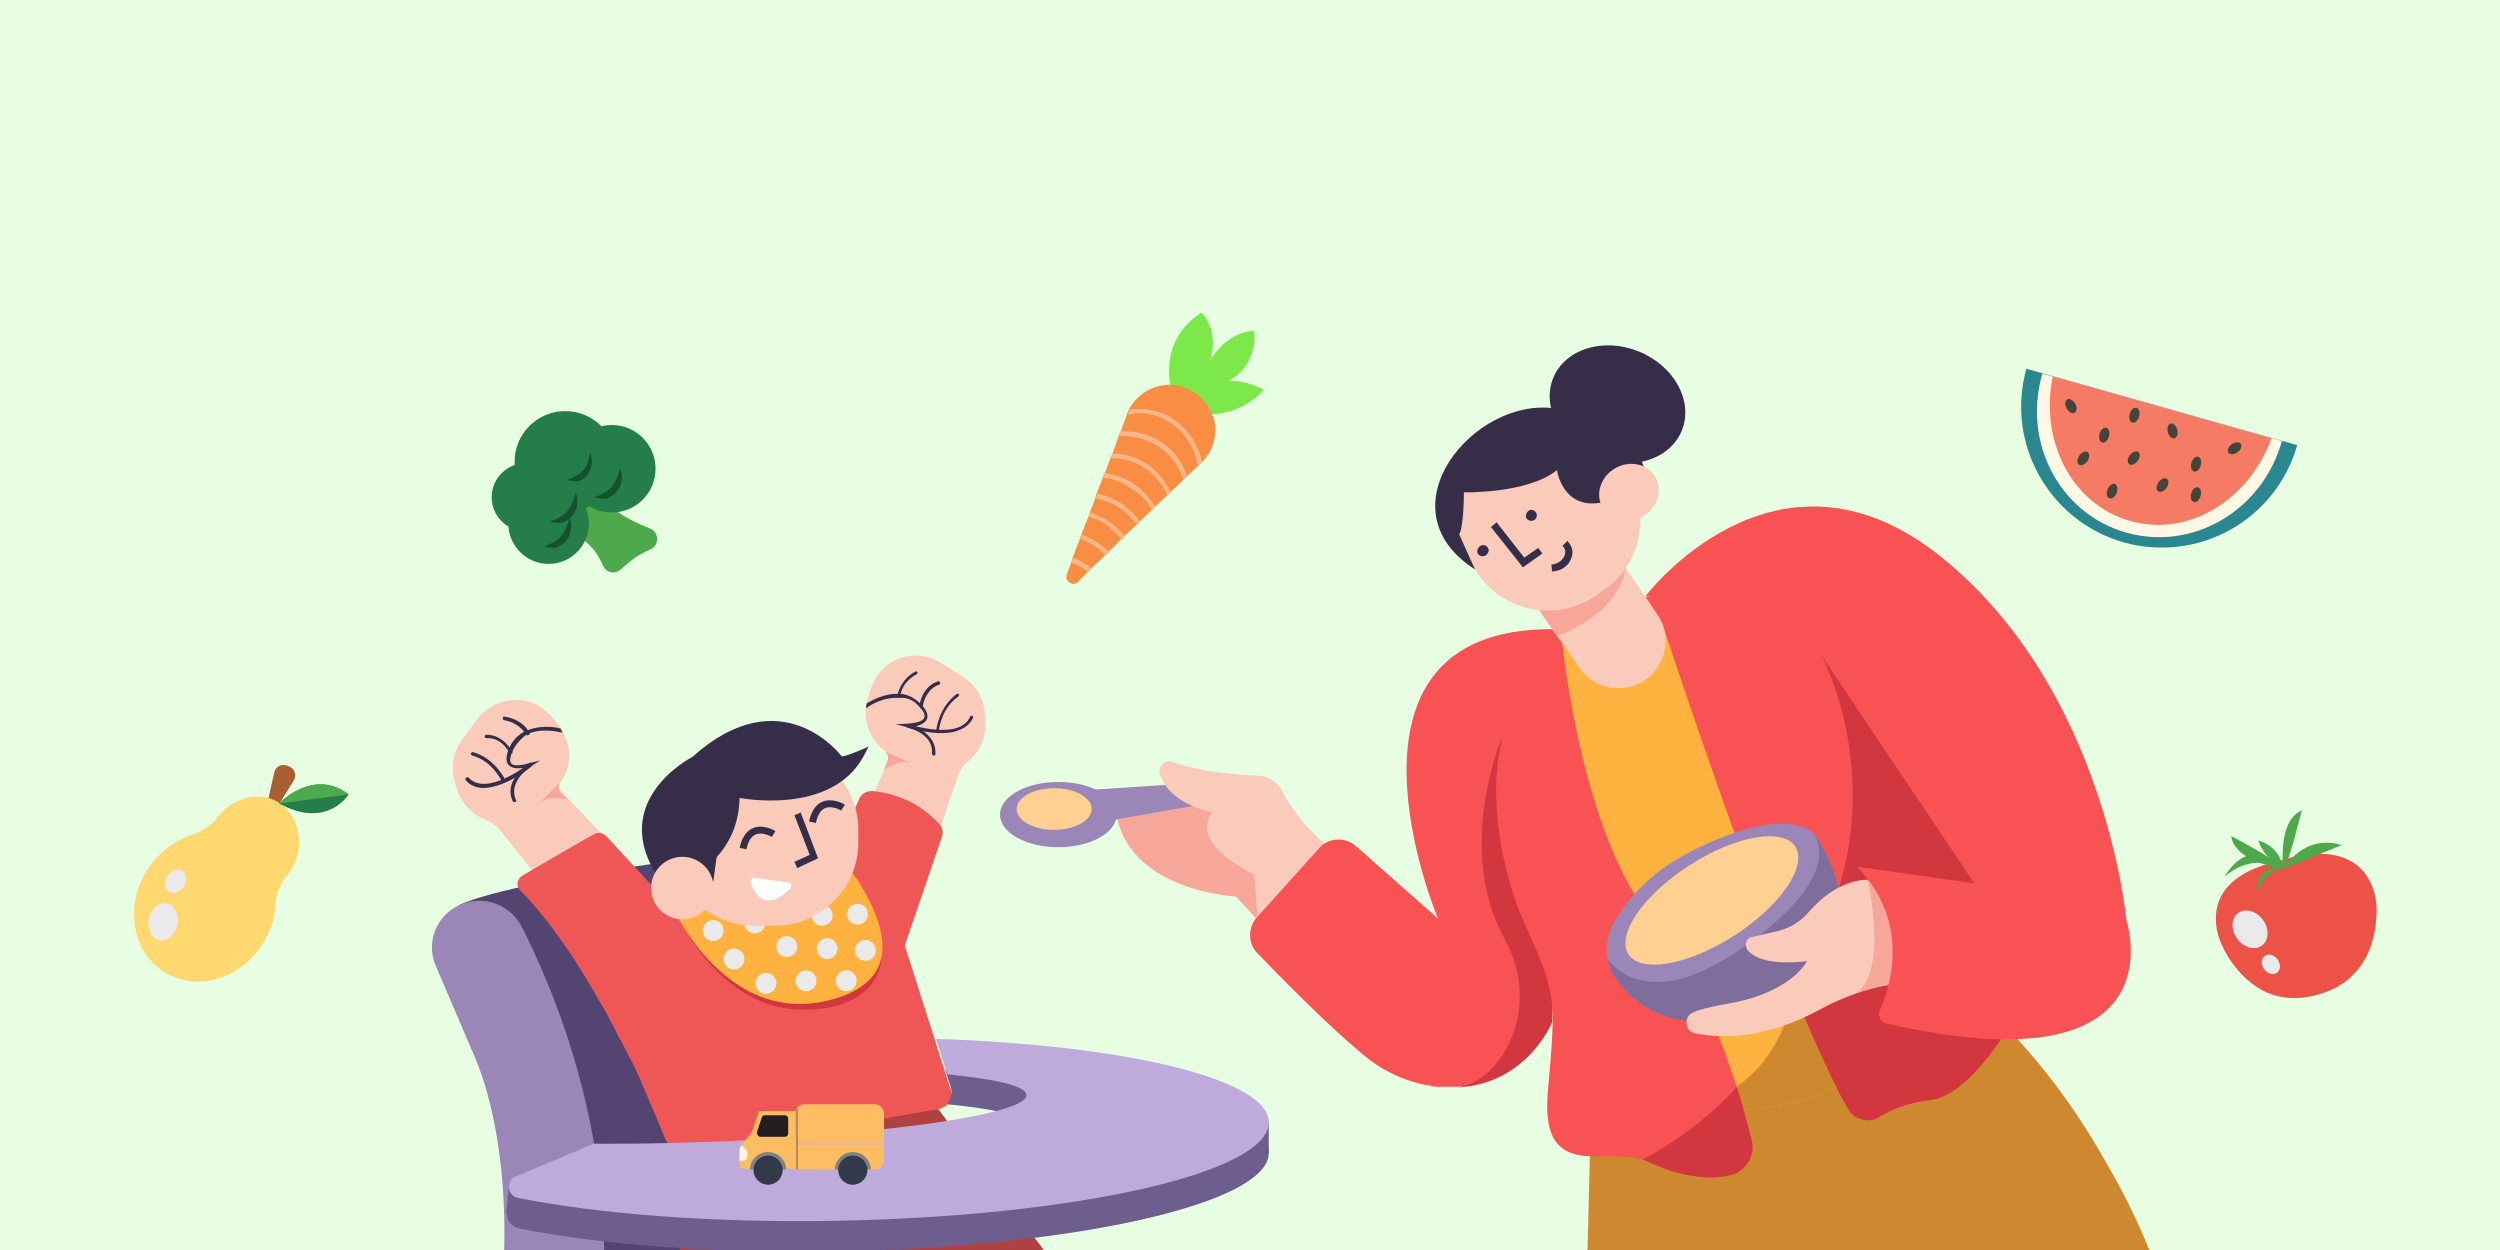 <?xml version="1.0" encoding="utf-8"?>
<!-- Generator: Adobe Illustrator 21.1.0, SVG Export Plug-In . SVG Version: 6.00 Build 0)  -->
<svg version="1.1" xmlns="http://www.w3.org/2000/svg" xmlns:xlink="http://www.w3.org/1999/xlink" x="0px" y="0px"
	 viewBox="0 0 360 180" style="enable-background:new 0 0 360 180;" xml:space="preserve">
<style type="text/css">
	.st0{display:none;}
	.st1{display:inline;fill:url(#SVGID_1_);}
	.st2{fill:#E7FEE3;}
	.st3{fill:#7CE849;}
	.st4{fill:#F98D43;}
	.st5{fill:#FCB686;}
	.st6{fill:#4EA84C;}
	.st7{fill:#257E49;}
	.st8{fill:#16512E;}
	.st9{fill:#AA5E33;}
	.st10{fill:#FFD86F;}
	.st11{fill:#EAEAEA;}
	.st12{fill:#EC5245;}
	.st13{fill:#2A878F;}
	.st14{fill:#FFF8E5;}
	.st15{fill:#F57B64;}
	.st16{fill:#444438;}
	.st17{fill:#534472;}
	.st18{fill:#9A86B7;}
	.st19{fill:#FACBBB;}
	.st20{fill:#362E49;}
	.st21{fill:#F7A799;}
	.st22{fill:#AF4141;}
	.st23{fill:#EF5757;}
	.st24{fill:#D23740;}
	.st25{fill:#6D5E8E;}
	.st26{fill:#BEABDB;}
	.st27{fill:#FFB240;}
	.st28{display:none;fill:#DB902E;}
	.st29{fill:none;stroke:#362E49;stroke-miterlimit:10;}
	.st30{fill:#FFFFFF;}
	.st31{fill:#CE8930;}
	.st32{fill:#FFD092;}
	.st33{fill:#F95254;}
	.st34{fill:#7F6D9B;}
	.st35{fill:#FFBD63;}
	.st36{opacity:0.38;fill:#3A3939;}
	.st37{fill:#F04925;}
	.st38{fill:#231F20;}
	.st39{fill:#818181;}
	.st40{fill:#323948;}
	.st41{fill:#FFF5E6;}
	.st42{display:none;fill:#FFC988;}
	.st43{display:none;fill:#FFBD63;}
	.st44{display:none;fill:#CE8C3C;}
</style>
<g id="BG" class="st0">
	<linearGradient id="SVGID_1_" gradientUnits="userSpaceOnUse" x1="180" y1="180" x2="180" y2="-9.094947e-13">
		<stop  offset="0" style="stop-color:#FFFFFF"/>
		<stop  offset="0.152" style="stop-color:#E4FDF9"/>
		<stop  offset="0.413" style="stop-color:#BAFBF0"/>
		<stop  offset="0.651" style="stop-color:#9DF9E9"/>
		<stop  offset="0.855" style="stop-color:#8AF7E5"/>
		<stop  offset="1" style="stop-color:#84F7E4"/>
	</linearGradient>
	<rect class="st1" width="360" height="180"/>
</g>
<g id="BG_2">
	<rect class="st2" width="360" height="180"/>
</g>
<g id="Wortel">
	<path class="st3" d="M168.7,56c0,0-2.2-6.7,4.3-11c0,0,2.7,2.4,1.2,7.1c0,0,1.9-4.1,6.4-4.5c0,0,0.9,5.7-4.9,7.8
		c0,0,1.5-1.6,6.3,0.7c0,0-2.8,3.8-8.9,3.6C166.8,59.4,168.7,56,168.7,56z"/>
	<g>
		<path class="st4" d="M175,61.9c0,1.7-0.6,3.4-2,4.7l0,0l-0.6,0.6l-1.4,1.3l-0.5,0.5l-2,1.9l-0.5,0.5l-1.6,1.5l-0.5,0.5l-1.8,1.7
			l-0.5,0.5l-1.7,1.6l-0.2,0.2l-0.3,0.3l-0.2,0.2l-1.6,1.6l-0.5,0.5l-1.9,1.8l-0.5,0.5l-0.7,0.7l-0.5,0.5l-0.3,0.3
			c-0.7,0.7-1.9-0.1-1.6-1l0.2-0.6l0.3-0.7l0.2-0.6l0.2-0.7l1-2.6l0.2-0.6l0.9-2.3l0.1-0.2l0.2-0.6l0,0l0.8-2.1l0.2-0.7l0.9-2.3
			l0.3-0.7l0.8-2.1l0.3-0.7l0.9-2.5l0.3-0.7l0.9-2.5l0,0c0.1-0.3,0.2-0.5,0.3-0.7c1.2-2.2,3.5-3.5,5.8-3.5c1.2,0,2.5,0.4,3.6,1.1
			c1.2,0.8,2,1.9,2.5,3.1C174.9,60.3,175,61.1,175,61.9z"/>
	</g>
	<g>
		<path class="st5" d="M155.8,77l-0.2,0.6c1.4,0.5,2.6,1.3,3.6,2.4l0.5-0.5C158.6,78.4,157.3,77.5,155.8,77z M155.8,77l-0.2,0.6
			c1.4,0.5,2.6,1.3,3.6,2.4l0.5-0.5C158.6,78.4,157.3,77.5,155.8,77z"/>
	</g>
	<path class="st5" d="M164.2,75.2l-0.5,0.5c-1.3-2.1-3.5-3.5-5.9-3.9l0.2-0.7C160.5,71.5,162.7,73.1,164.2,75.2z"/>
	<path class="st5" d="M168.6,70.9l-0.5,0.5c-1.3-3.2-4.4-5.4-7.9-5.4c-0.1,0-0.2,0-0.3,0l0.3-0.7C163.9,65.3,167.1,67.6,168.6,70.9z
		"/>
	<path class="st5" d="M173.1,66.6L173.1,66.6l-0.6,0.6c-0.7-4.4-4.2-7.7-8.5-7.7c-0.6,0-1.1,0.1-1.6,0.2l0,0
		c0.1-0.3,0.2-0.5,0.3-0.7c0.4-0.1,0.9-0.1,1.3-0.1C168.4,58.8,172.2,62.1,173.1,66.6z"/>
	<path class="st5" d="M167.3,63.7c-1.8-1.2-3.8-1.7-6-1.6l-0.3,0.7c0.2,0,0.4,0,0.6,0c1.9,0,3.7,0.5,5.2,1.5
		c1.7,1.1,2.9,2.7,3.6,4.7l0.5-0.5C170.3,66.5,169,64.9,167.3,63.7z"/>
	<path class="st5" d="M165.9,73.5l0.5-0.5c-0.8-1.3-1.8-2.4-3.1-3.3c-1.3-0.9-2.7-1.4-4.3-1.6l-0.3,0.7c1.5,0.1,2.9,0.6,4.1,1.5
		C164.2,71.1,165.2,72.1,165.9,73.5z"/>
	<path class="st5" d="M161.5,77.8l0.3-0.3l0.2-0.2c-0.6-0.8-1.4-1.6-2.3-2.2c-0.9-0.6-1.8-1-2.7-1.3l0,0l-0.2,0.6
		c0.9,0.3,1.8,0.6,2.6,1.2C160.2,76.3,160.9,77,161.5,77.8z"/>
	<path class="st5" d="M156.7,82.4l0.5-0.5c-0.3-0.3-0.6-0.5-1-0.7c-0.5-0.4-1.1-0.7-1.7-0.9l-0.2,0.7c0.5,0.2,1.1,0.5,1.6,0.8
		C156.2,82,156.5,82.2,156.7,82.4z"/>
</g>
<g id="Brokoli">
	<path class="st6" d="M83.4,77.3c0,0,2.3,1.3,3.4,4.1c0.4,1,1.7,1.4,2.6,0.6c0.9-0.8,1.9-1.7,2.9-2.2c0.5-0.3,1-0.5,1.4-0.7
		c1.3-0.6,1.2-2.5-0.1-3c-2.3-0.9-5.5-2.4-6.6-4.4c-1.8-3.3-5.2,4.1-5.2,4.1L83.4,77.3z"/>
	<g>
		<circle class="st7" cx="75.7" cy="71.6" r="4.9"/>
		<circle class="st7" cx="81.4" cy="66.5" r="7.3"/>
		<circle class="st7" cx="88.1" cy="67.5" r="6.3"/>
		<circle class="st7" cx="79" cy="75.4" r="5.8"/>
	</g>
	<g>
		<path class="st8" d="M78.3,78.7c1.1-0.4,1.9-0.8,2.5-1.5c0.3-0.4,0.5-0.8,0.7-1.2c0.1-0.2,0.2-0.5,0.3-0.7
			c0.1-0.3,0.1-0.5,0.2-0.8c0.1,0.3,0.2,0.5,0.2,0.8c0,0.3,0.1,0.6,0,0.9c0,0.6-0.3,1.2-0.7,1.7c-0.4,0.5-1,0.8-1.5,1
			C79.5,78.9,78.9,78.9,78.3,78.7z"/>
	</g>
	<g>
		<path class="st8" d="M79.2,75.1c1.1-0.4,1.9-0.8,2.5-1.5c0.3-0.4,0.5-0.8,0.7-1.2c0.1-0.2,0.2-0.5,0.3-0.7
			c0.1-0.3,0.1-0.5,0.2-0.8c0.1,0.3,0.2,0.5,0.2,0.8c0,0.3,0.1,0.6,0,0.9c0,0.6-0.3,1.2-0.7,1.7c-0.4,0.5-1,0.8-1.5,1
			C80.3,75.3,79.7,75.3,79.2,75.1z"/>
	</g>
	<g>
		<path class="st8" d="M85.6,71.6c1.1-0.4,1.9-0.8,2.5-1.5c0.3-0.4,0.5-0.8,0.7-1.2c0.1-0.2,0.2-0.5,0.3-0.7
			c0.1-0.3,0.1-0.5,0.2-0.8c0.1,0.3,0.2,0.5,0.2,0.8c0,0.3,0.1,0.6,0,0.9c0,0.6-0.3,1.2-0.7,1.7c-0.4,0.5-1,0.8-1.5,1
			C86.8,71.9,86.2,71.8,85.6,71.6z"/>
	</g>
	<g>
		<path class="st8" d="M81.7,69.1c1-0.4,1.8-0.8,2.3-1.4c0.3-0.3,0.5-0.7,0.6-1.1c0.1-0.2,0.1-0.4,0.2-0.7c0.1-0.2,0.1-0.5,0.2-0.7
			c0.1,0.2,0.2,0.5,0.2,0.8c0,0.3,0.1,0.5,0,0.8c0,0.5-0.3,1.1-0.6,1.6c-0.4,0.5-0.9,0.8-1.4,0.9C82.8,69.4,82.2,69.3,81.7,69.1z"/>
	</g>
</g>
<g id="Pir">
	<path class="st9" d="M38.4,116.1l1.1-4.9c0.2-0.9,1.2-1.3,2-0.9l0.4,0.2c0.6,0.4,0.8,1.2,0.4,1.9l-3,4.8L38.4,116.1z"/>
	<path class="st10" d="M39.6,131.1c0-0.1,0-0.2,0-0.3c0,0,0,0,0,0c0,0,0,0,0-0.1c0.1-1.9,0.8-3.3,1.4-4.2c0.2-0.2,0.4-0.5,0.6-0.8
		c0,0,0,0,0,0l0,0c0.1-0.1,0.2-0.3,0.3-0.4c2.1-3.4,1.3-7.8-1.7-9.7c-2.9-1.8-6.7-0.8-8.9,2.1c0,0-0.9,1.5-3.6,2.5
		c-0.4,0.1-0.8,0.2-1.1,0.4c0,0-0.5,0.2-0.6,0.3c-1.9,0.9-3.6,2.5-4.9,4.5c-3.2,5.2-2,11.8,2.6,14.6c4.7,2.9,11,1,14.2-4.2
		C38.8,134.3,39.4,132.7,39.6,131.1z"/>
	
		<ellipse transform="matrix(0.168 -0.986 0.986 0.168 -111.28 133.535)" class="st11" cx="23.4" cy="132.7" rx="2.7" ry="2.1"/>
	
		<ellipse transform="matrix(0.554 -0.832 0.832 0.554 -94.318 77.642)" class="st11" cx="25.3" cy="126.9" rx="1.8" ry="1.4"/>
	<path class="st7" d="M50.2,114.4c0,0-3.1,5.1-10,1.3C40.2,115.7,45.1,110.5,50.2,114.4z"/>
	<path class="st6" d="M50.2,114.4l-10,1.3C40.2,115.7,45.1,110.5,50.2,114.4z"/>
</g>
<g id="Tomat">
	<path class="st12" d="M328.5,123.9c-9.4,2-9.9,7.1-9.2,10.3c0.3,1.3,0.9,2.5,1.6,3.7c3.2,4.8,7.4,6.9,13,5.3c5.6-1.6,8-6,8.3-11.2
		c0.1-1,0-2.1-0.2-3.1C339.7,119.7,328.5,123.9,328.5,123.9z"/>
	<path class="st6" d="M328.8,125.1c0,0-7-0.9-7.5-4.7C321.3,120.4,328.2,124,328.8,125.1z"/>
	<path class="st6" d="M328.8,125.1c0,0-0.9-7,2.7-8.4C331.4,116.6,329.7,124.2,328.8,125.1z"/>
	<path class="st6" d="M328.8,125.1c0,0-2.8-1.4-3.6-4.1C325.2,121.1,328.2,121.6,328.8,125.1z"/>
	<path class="st6" d="M337.2,121.7c-5.5-1.7-8.4,3.4-8.4,3.4"/>
	<path class="st6" d="M328.8,125.1c0,0-4.3-2.6-8.5,1.2C320.3,126.4,323.5,119.8,328.8,125.1z"/>
	<path class="st6" d="M328.8,125.1c0,0-2.3-0.2-3.7,3.3C325.1,128.5,324.7,124.3,328.8,125.1z"/>
	
		<ellipse transform="matrix(0.807 -0.591 0.591 0.807 -16.459 217.265)" class="st11" cx="323.9" cy="133.8" rx="2.3" ry="2.9"/>
	
		<ellipse transform="matrix(0.807 -0.591 0.591 0.807 -18.838 220.045)" class="st11" cx="326.9" cy="138.8" rx="1.2" ry="1.5"/>
</g>
<g id="Semangka">
	<g>
		<path class="st13" d="M330.8,64.1c-3.1,10.8-14.2,17-25,14c-10.8-3.1-17-14.3-14-25L330.8,64.1z"/>
		<path class="st14" d="M328.6,63.5c-2.8,10-12.8,15.9-22.4,13.2s-15-13-12.1-22.9L328.6,63.5z"/>
		<path class="st15" d="M327.1,63.1c-3.3,9-12,14.3-20.4,11.9c-8.4-2.4-13-11.5-11.1-20.8L327.1,63.1z"/>
		
			<ellipse transform="matrix(0.273 -0.962 0.962 0.273 160.098 336.959)" class="st16" cx="302.9" cy="62.6" rx="1.1" ry="0.7"/>
		
			<ellipse transform="matrix(0.362 -0.932 0.932 0.362 128.132 328.647)" class="st16" cx="304.2" cy="70.7" rx="1.1" ry="0.7"/>
		<ellipse transform="matrix(0.97 -0.245 0.245 0.97 -5.686 78.424)" class="st16" cx="312.7" cy="62.1" rx="0.7" ry="1.1"/>
		
			<ellipse transform="matrix(0.603 -0.798 0.798 0.603 69.207 271.332)" class="st16" cx="307.3" cy="66.1" rx="1.1" ry="0.7"/>
		
			<ellipse transform="matrix(0.273 -0.962 0.962 0.273 165.651 352.78)" class="st16" cx="316.2" cy="66.8" rx="1.1" ry="0.7"/>
		
			<ellipse transform="matrix(0.563 -0.826 0.826 0.563 78.373 287.849)" class="st16" cx="311.5" cy="69.8" rx="1.1" ry="0.7"/>
		
			<ellipse transform="matrix(0.82 -0.573 0.573 0.82 20.973 195.917)" class="st16" cx="321.7" cy="64.6" rx="1.1" ry="0.7"/>
		<ellipse transform="matrix(0.563 -0.826 0.826 0.563 76.525 276.738)" class="st16" cx="300.1" cy="66" rx="1.1" ry="0.7"/>
		
			<ellipse transform="matrix(0.873 -0.487 0.487 0.873 9.365 152.77)" class="st16" cx="298.3" cy="58.4" rx="0.7" ry="1.1"/>
		
			<ellipse transform="matrix(0.273 -0.962 0.962 0.273 165.937 339.082)" class="st16" cx="307.3" cy="59.8" rx="1.1" ry="0.7"/>
		
			<ellipse transform="matrix(0.273 -0.962 0.962 0.273 161.418 355.882)" class="st16" cx="316.1" cy="71.2" rx="1.1" ry="0.7"/>
	</g>
</g>
<g id="Kursi">
	<path class="st17" d="M128.2,154.3V180H76.8L66,130.4l0,0c0.5-0.3,5.7-2.9,30-6.3L128.2,154.3z"/>
	<path class="st18" d="M87,180H72.6c0.2-6.8-0.3-19.4-4.8-29.1c0,0-2.6-6.1-5-11.7c-1.5-3.3-0.1-7.2,3.2-8.8l0,0c1-0.5,2-0.7,3-0.7
		c2.5,0,4.9,1.4,6.1,3.7C79.5,142,86.7,159.2,87,180z"/>
</g>
<g id="Tangan">
	<g>
		<path class="st19" d="M91,124.7l-11.3,4.4l-7.7-9.6c-0.4-0.5-0.9-0.9-1.5-1.2l-0.9-0.4c-1.8-0.8-3.2-2.4-3.8-4.3l-0.3-1.1
			c-0.6-2-0.2-4.3,1.1-6l2.2-3c1.8-2.3,4.9-3.3,7.8-2.3c1.2,0.4,2.2,1.3,3.1,2.3l0.8,1c0.1,0.2,0.3,0.4,0.4,0.6c0,0,0,0,0,0
			c0.1,0.2,0.2,0.4,0.3,0.6c1.1,2.1,1,4.8-0.4,6.8l-0.1,0.1c-0.3,0.4-0.2,1,0.1,1.4l1,1l0,0L91,124.7z"/>
		<g>
			<path class="st20" d="M72.6,112.7c-0.1,0-0.2,0-0.3-0.1c0,0-1.3-3-4.3-3.8c-0.1,0-0.2-0.2-0.2-0.3c0-0.1,0.2-0.2,0.3-0.2
				c3.2,0.9,4.6,3.9,4.7,4.1C72.8,112.5,72.8,112.6,72.6,112.7C72.6,112.7,72.6,112.7,72.6,112.7z"/>
		</g>
		<g>
			<path class="st20" d="M73.8,108.3C73.8,108.3,73.7,108.3,73.8,108.3c0-0.1-0.1-0.3-0.3-0.5c-0.5-0.7-1.6-2-3.5-2
				c-0.1,0-0.2,0.1-0.2,0.3c0,0.1,0.1,0.2,0.3,0.2c1.9-0.1,2.9,1.5,3.2,2c0.1,0.1,0.1,0.1,0.1,0.1c0,0.1,0.2,0.1,0.3,0.1
				c0,0,0,0,0.1,0c0,0,0,0,0,0L73.8,108.3z"/>
		</g>
		<g>
			<path class="st20" d="M76.2,105.8c-0.1,0-0.2,0.1-0.3,0.1c-0.1,0-0.1-0.1-0.1-0.1c0,0-0.1-0.1-0.2-0.3c-0.4-0.5-1.3-1.5-3-1.8
				c-0.1,0-0.2-0.1-0.2-0.3s0.1-0.2,0.3-0.2c2,0.3,3.1,1.5,3.4,2.1c0.1,0.1,0.1,0.2,0.2,0.2C76.3,105.7,76.3,105.7,76.2,105.8z"/>
		</g>
		<g>
			<path class="st20" d="M73.7,108.4c-0.1,0.3-0.4,1.1-0.1,1.5c0.2,0.3,0.9,0.5,2.6,0l1.6-0.4l-1.4,0.9l0,0c0,0,0,0,0,0
				c0,0-0.2,0.1-0.5,0.4c-0.9,0.7-2.5,2.4-1.6,4.4c0.1,0.1,0,0.3-0.1,0.3c0,0,0,0-0.1,0c-0.1,0-0.2,0-0.3-0.2
				c-0.6-1.4-0.2-2.6,0.5-3.5c0.3-0.5,0.7-0.9,1-1.2l-0.1,0c-0.9,0.1-1.6,0-2-0.5c-0.6-0.7,0-2,0-2.1c0.5-1.3,1.4-2.2,2.4-2.7
				c0.2-0.1,0.3-0.1,0.5-0.2c1.6-0.6,3.5-0.5,4.6-0.2c0,0,0,0,0,0c0.1,0.2,0.2,0.4,0.3,0.6c-1-0.2-3-0.6-4.8,0.1
				c-0.1,0-0.2,0.1-0.3,0.1C75,106.4,74.2,107.2,73.7,108.4z"/>
		</g>
		<g>
			<path class="st20" d="M70.4,113.4c-1.2,0.2-2.4,0-3.3-1c-0.1-0.1-0.1-0.3,0-0.4c0.1-0.1,0.3-0.1,0.4,0c2.6,2.8,8.7-2,8.7-2.1
				c0.1-0.1,0.3-0.1,0.4,0c0.1,0.1,0.1,0.3,0,0.4C76.3,110.6,73.3,113,70.4,113.4z"/>
		</g>
		<path class="st21" d="M81.7,115.1c-2.5-0.5-3.7,0.2-4,0.5l2.9-2.9c-0.3,0.4-0.2,1,0.1,1.4L81.7,115.1z"/>
		<path class="st19" d="M91,124.7l-11.3,4.4l-7.7-9.6c-0.4-0.5-0.9-0.9-1.5-1.2l-0.9-0.4c-1.8-0.8-3.2-2.4-3.8-4.3l-0.3-1.1
			c-0.6-2-0.2-4.3,1.1-6l2.2-3c1.8-2.3,4.9-3.3,7.8-2.3c1.2,0.4,2.2,1.3,3.1,2.3l0.8,1c0.1,0.2,0.3,0.4,0.4,0.6c0,0,0,0,0,0
			c0.1,0.2,0.2,0.4,0.3,0.6c1.1,2.1,1,4.8-0.4,6.8l-0.1,0.1c-0.3,0.4-0.2,1,0.1,1.4l1,1l0,0L91,124.7z"/>
		<g>
			<path class="st20" d="M72.6,112.7c-0.1,0-0.2,0-0.3-0.1c0,0-1.3-3-4.3-3.8c-0.1,0-0.2-0.2-0.2-0.3c0-0.1,0.2-0.2,0.3-0.2
				c3.2,0.9,4.6,3.9,4.7,4.1C72.8,112.5,72.8,112.6,72.6,112.7C72.6,112.7,72.6,112.7,72.6,112.7z"/>
		</g>
		<g>
			<path class="st20" d="M73.8,108.3C73.8,108.3,73.7,108.3,73.8,108.3c0-0.1-0.1-0.3-0.3-0.5c-0.5-0.7-1.6-2-3.5-2
				c-0.1,0-0.2,0.1-0.2,0.3c0,0.1,0.1,0.2,0.3,0.2c1.9-0.1,2.9,1.5,3.2,2c0.1,0.1,0.1,0.1,0.1,0.1c0,0.1,0.2,0.1,0.3,0.1
				c0,0,0,0,0.1,0c0,0,0,0,0,0L73.8,108.3z"/>
		</g>
		<g>
			<path class="st20" d="M76.2,105.8c-0.1,0-0.2,0.1-0.3,0.1c-0.1,0-0.1-0.1-0.1-0.1c0,0-0.1-0.1-0.2-0.3c-0.4-0.5-1.3-1.5-3-1.8
				c-0.1,0-0.2-0.1-0.2-0.3s0.1-0.2,0.3-0.2c2,0.3,3.1,1.5,3.4,2.1c0.1,0.1,0.1,0.2,0.2,0.2C76.3,105.7,76.3,105.7,76.2,105.8z"/>
		</g>
		<g>
			<path class="st20" d="M73.7,108.4c-0.1,0.3-0.4,1.1-0.1,1.5c0.2,0.3,0.9,0.5,2.6,0l1.6-0.4l-1.4,0.9l0,0c0,0,0,0,0,0
				c0,0-0.2,0.1-0.5,0.4c-0.9,0.7-2.5,2.4-1.6,4.4c0.1,0.1,0,0.3-0.1,0.3c0,0,0,0-0.1,0c-0.1,0-0.2,0-0.3-0.2
				c-0.6-1.4-0.2-2.6,0.5-3.5c0.3-0.5,0.7-0.9,1-1.2l-0.1,0c-0.9,0.1-1.6,0-2-0.5c-0.6-0.7,0-2,0-2.1c0.5-1.3,1.4-2.2,2.4-2.7
				c0.2-0.1,0.3-0.1,0.5-0.2c1.6-0.6,3.5-0.5,4.6-0.2c0,0,0,0,0,0c0.1,0.2,0.2,0.4,0.3,0.6c-1-0.2-3-0.6-4.8,0.1
				c-0.1,0-0.2,0.1-0.3,0.1C75,106.4,74.2,107.2,73.7,108.4z"/>
		</g>
		<g>
			<path class="st20" d="M70.4,113.4c-1.2,0.2-2.4,0-3.3-1c-0.1-0.1-0.1-0.3,0-0.4c0.1-0.1,0.3-0.1,0.4,0c2.6,2.8,8.7-2,8.7-2.1
				c0.1-0.1,0.3-0.1,0.4,0c0.1,0.1,0.1,0.3,0,0.4C76.3,110.6,73.3,113,70.4,113.4z"/>
		</g>
		<path class="st21" d="M81.7,115.1c-2.5-0.5-3.7,0.2-4,0.5l2.9-2.9c-0.3,0.4-0.2,1,0.1,1.4L81.7,115.1z"/>
	</g>
</g>
<g id="Tangan_copy">
	<g>
		<path class="st19" d="M121.9,123.1l12.1,0.2l4-11.7c0.2-0.6,0.6-1.2,1-1.6l0.8-0.7c1.5-1.4,2.2-3.4,2.1-5.4l-0.1-1.2
			c-0.1-2.1-1.3-4.1-3.1-5.2l-3.1-2c-2.5-1.6-5.7-1.5-8.1,0.5c-1,0.8-1.7,2-2.1,3.2l-0.4,1.2c-0.1,0.2-0.1,0.4-0.2,0.7c0,0,0,0,0,0
			c0,0.2-0.1,0.4-0.1,0.7c-0.3,2.4,0.7,4.8,2.7,6.3l0.1,0.1c0.4,0.3,0.6,0.9,0.4,1.4l-0.6,1.3l0,0L121.9,123.1z"/>
		<g>
			<path class="st20" d="M135,105.5c0.1,0,0.2-0.1,0.2-0.2c0,0,0.2-3.2,2.8-5c0.1-0.1,0.1-0.2,0.1-0.3c-0.1-0.1-0.2-0.1-0.3-0.1
				c-2.7,2-3,5.3-3,5.4C134.7,105.4,134.8,105.5,135,105.5C135,105.5,135,105.5,135,105.5z"/>
		</g>
		<g>
			<path class="st20" d="M132.6,102C132.6,102,132.6,102,132.6,102c0.1,0,0.1,0,0.1,0c0.1,0,0.2-0.1,0.2-0.2c0,0,0-0.1,0-0.2
				c0.1-0.6,0.6-2.4,2.3-3c0.1,0,0.2-0.2,0.2-0.3c0-0.1-0.2-0.2-0.3-0.2c-1.8,0.6-2.4,2.2-2.6,3c-0.1,0.3-0.1,0.5-0.1,0.5
				c0,0,0,0.1,0,0.1L132.6,102z"/>
		</g>
		<g>
			<path class="st20" d="M129.2,100.3c0.1,0,0.2,0,0.3,0c0.1,0,0.1-0.1,0.1-0.2c0,0,0-0.1,0.1-0.3c0.2-0.6,0.7-1.9,2.3-2.7
				c0.1-0.1,0.2-0.2,0.1-0.3c-0.1-0.1-0.2-0.2-0.3-0.1c-1.8,1-2.3,2.5-2.5,3.1c0,0.2-0.1,0.3-0.1,0.3
				C129.1,100.1,129.2,100.2,129.2,100.3z"/>
		</g>
		<g>
			<path class="st20" d="M132.5,101.9c0.2,0.2,0.8,0.9,0.6,1.4c-0.1,0.4-0.7,0.8-2.4,0.9l-1.7,0.1l1.6,0.4l0,0c0,0,0,0,0,0
				c0,0,0.3,0.1,0.6,0.2c1.1,0.4,3.2,1.4,3,3.6c0,0.1,0.1,0.3,0.2,0.3c0,0,0,0,0.1,0c0.1,0,0.2-0.1,0.2-0.2c0.1-1.5-0.7-2.5-1.6-3.2
				c-0.5-0.3-1-0.6-1.4-0.8l0.1,0c0.9-0.2,1.5-0.6,1.7-1.1c0.3-0.9-0.7-1.9-0.7-1.9c-1-1.1-2.1-1.6-3.1-1.7c-0.2,0-0.3,0-0.5,0
				c-1.8,0-3.4,0.8-4.4,1.4c0,0,0,0,0,0c0,0.2-0.1,0.4-0.1,0.7c0.8-0.6,2.6-1.6,4.5-1.5c0.1,0,0.2,0,0.3,0
				C130.6,100.4,131.6,100.8,132.5,101.9z"/>
		</g>
		<g>
			<path class="st20" d="M137.3,105.4c1.2-0.3,2.3-0.9,2.8-2c0.1-0.1,0-0.3-0.1-0.3c-0.1-0.1-0.3,0-0.3,0.1
				c-1.5,3.5-8.8,1.1-8.9,1.1c-0.1,0-0.3,0-0.3,0.2c0,0.1,0,0.3,0.2,0.3C130.8,104.8,134.5,106,137.3,105.4z"/>
		</g>
		<path class="st21" d="M127.3,110.8c2.2-1.3,3.5-1.1,3.9-0.9l-3.8-1.7c0.4,0.3,0.6,0.9,0.4,1.4L127.3,110.8z"/>
	</g>
</g>
<g id="Celana">
	<polygon class="st22" points="150.3,180 97.9,180 99.8,162.1 135.1,159.7 	"/>
</g>
<g id="Baju_2">
	<g>
		<path class="st23" d="M135.1,159.7l-25.2,4.4L99.8,166c-1.6,0.3-3.2-0.5-4-2c-1-2.4-2.3-5.5-3.8-9c-0.3-0.7-0.7-1.5-1.1-2.3
			c-0.1-0.1-0.1-0.2-0.2-0.3c-0.4-0.8-0.8-1.6-1.2-2.4c0-0.1-0.1-0.2-0.2-0.3c-0.2-0.4-0.5-0.9-0.7-1.4c-0.7-1.3-1.4-2.7-2.2-4
			c0,0,0-0.1-0.1-0.1c-0.1-0.2-0.2-0.4-0.2-0.4c-3.2-5.7-7-11.3-11.2-15.6c-0.6-0.6-0.5-1.6,0.3-2.1c2.7-1.6,8.2-4.8,10.4-6
			c0.5-0.3,1.2-0.2,1.7,0.3l12,13l19.6-7.5l4.8-10.8c0.3-0.8,1.1-1.2,1.9-1.2c2.1,0.2,6.2,1,9.6,4.7c0.5,0.5,0.7,1.3,0.4,2
			l-5.3,15.5c0,0,0,0.1,0.1,0.3l0,0.1l6.4,20.1C137.5,158,136.6,159.5,135.1,159.7z"/>
	</g>
	<path class="st24" d="M126.9,138.1c0,0,0,7.4-11.6,7.3c-11.6-0.2-17.4-13-17.4-13L126.9,138.1z"/>
</g>
<g id="Meja">
	<path class="st25" d="M182.7,166c0.1,7.3-27.9,13.6-62.6,14.2c-17.8,0.3-33.8-1-45.3-3.3c-2-0.4-2.5-3-0.9-4.2l3-2.1l8.2,1.1
		c0,0-1.2-1.3-2.4-2.7c5.3,0,11,0,17-0.2c26.7-0.9,48.2-3.9,48.1-6.8c0-1.3-4.4-2.3-11.5-3c0.6-0.6,0.9-1.6,0.6-2.5l-0.8-2.5
		C163,155.1,182.7,159.9,182.7,166z"/>
	<polygon class="st25" points="72.9,174.8 73.3,170.5 82.8,168.4 81.2,176.9 	"/>
	<polygon class="st25" points="182.7,166 182.7,161.6 180,159.9 179.8,165.6 	"/>
	<path class="st26" d="M182.7,161.6c0.1,7.3-27.9,13.6-62.6,14.2c-17.8,0.3-34-1-45.5-3.3c-1.6-0.3-1.8-2.5-0.3-3.1l11.2-4.7h0
		c3.4,0,7,0,10.7-0.1c1.2,0,2.4-0.1,3.5-0.1c4.1-0.1,8.2-0.3,12-0.6c0,0,0,0,0,0c20.8-1.3,36.2-3.8,36.1-6.2c0-1.3-4.3-2.3-11.4-3
		l-1.6-5.1C162.2,150.5,182.7,155.4,182.7,161.6z"/>
</g>
<g id="Baju_1">
	<g>
		<path class="st27" d="M127,137.5c-0.2,1-0.5,2-1.2,2.9c-0.9,1.2-2.4,2.3-4.6,3.1c-17.3,6-25.5-15.2-25.5-15.2l24.2-6.3
			c0,0,1,1.1,2.3,2.9c0.4,0.6,0.8,1.2,1.3,1.8C125.5,129.9,127.5,134,127,137.5z"/>
		<path class="st28" d="M123.5,126.8c-0.7,1.4-1.9,3.4-3.7,5.2c0,0,0,0,0,0c-0.5,0.5-0.9,0.9-1.5,1.3c-1.1,0.9-2.4,1.7-3.8,2.2
			c-0.9,0.3-1.8,0.6-2.8,0.7c-2.3,0.3-5,0-8-1.2c-0.8-0.3-1.7-0.7-2.6-1.2c-1.2-0.6-2.4-1.4-3.6-2.3l14.7-7l10,0.4
			C122.7,125.5,123.1,126.1,123.5,126.8z"/>
		<circle class="st11" cx="110.3" cy="141.6" r="1.5"/>
		<circle class="st11" cx="113.3" cy="136.3" r="1.5"/>
		<ellipse transform="matrix(0.542 -0.84 0.84 0.542 -65.547 162.176)" class="st11" cx="116.1" cy="141.3" rx="1.5" ry="1.5"/>
		<circle class="st11" cx="119.1" cy="136.6" r="1.5"/>
		
			<ellipse transform="matrix(0.459 -0.889 0.889 0.459 -53.07 176.489)" class="st11" cx="118.3" cy="131.8" rx="1.5" ry="1.5"/>
		<circle class="st11" cx="108.7" cy="132.9" r="1.5"/>
		<circle class="st11" cx="105.7" cy="138.1" r="1.5"/>
		<circle class="st11" cx="102.7" cy="134" r="1.5"/>
		<ellipse transform="matrix(0.542 -0.84 0.84 0.542 -62.9 167.038)" class="st11" cx="121.9" cy="141.3" rx="1.5" ry="1.5"/>
		<ellipse transform="matrix(0.542 -0.84 0.84 0.542 -57.959 167.408)" class="st11" cx="124.7" cy="136.9" rx="1.5" ry="1.5"/>
		<ellipse transform="matrix(0.542 -0.84 0.84 0.542 -54.086 164.002)" class="st11" cx="123.5" cy="131.7" rx="1.5" ry="1.5"/>
	</g>
</g>
<g id="Kepala">
	<g>
		<path class="st19" d="M111.6,107.5h-3c-6.6,0-12,5.4-12,12v1.8c0,6.6,5.4,12,12,12h3c6.6,0,12-5.4,12-12v-1.8
			C123.6,112.9,118.2,107.5,111.6,107.5z"/>
		<polygon class="st20" points="103.2,123.4 102.7,127 99.1,124.1 		"/>
		<path class="st20" d="M106.5,114.9c0,0,13.1,2.6,17.8-5.9l0.8-1.5c0,0-3.3,1.5-3.9,1.4c0,0-8.6-11.5-21.5,0.1
			c0,0-13.4,6.8-3.8,18.9C95.9,127.9,106.3,125.3,106.5,114.9z"/>
		
			<ellipse transform="matrix(0.646 -0.763 0.763 0.646 -62.829 120.26)" class="st19" cx="98.3" cy="127.9" rx="4.5" ry="4.5"/>
		<g>
			<polygon class="st20" points="114.8,125 114.4,124.1 116.6,123.1 114.4,117.4 115.3,117 117.8,123.6 			"/>
		</g>
		<path class="st29" d="M111.4,120.1c0,0-3.5-2.2-4.4,2.1"/>
		<path class="st29" d="M121.4,116.3c0,0-3.5-2.2-4.4,2.1"/>
		<path class="st30" d="M113.8,128c-3.7,3.5-5.2,0.6-5.7-0.9c-0.1-0.4,0.2-0.8,0.6-0.7l4.9,0.7C113.9,127.1,114.1,127.7,113.8,128z"
			/>
	</g>
</g>
<g id="Celana_1_">
	<path class="st31" d="M309.5,180h-80.9l0.4-16l0-1l54.5-20.2c8.7,7.5,15.1,16.3,19.6,24.3C305.9,171.8,308,176.3,309.5,180z"/>
</g>
<g id="Baju_2_1_">
	<path class="st27" d="M268.3,153.2c-4.8,5.9-15.4,6.7-20.4,6.8c-1.6,0-2.6-0.1-2.6-0.1l-22.5-30.8V92.7l11.3-6.1l9.7-1.4l22.8,63.1
		L268.3,153.2z"/>
	<path class="st31" d="M268.3,153.2c-4.8,5.9-15.4,6.7-20.4,6.8c0-1.3,0.6-2.6,2.1-3.5c6.7-4.3,8.4-13.4,8.4-13.4l8.2,5.4
		L268.3,153.2z"/>
</g>
<g id="Tangan_2_">
	<path class="st21" d="M180.9,132.3l-2.9-3.2c0,0-15.5-0.7-17.3-12.1l14.1-2.9l10,7.6L180.9,132.3L180.9,132.3z"/>
	<ellipse id="Sendok" class="st18" cx="152.4" cy="117.3" rx="8.4" ry="4.7"/>
	<polygon class="st18" points="157.6,113.7 174.3,112.6 177.8,115 158.4,118.4 	"/>
	<path class="st19" d="M192,122.6c0,0-4.9-3.8-7.3-8.6c-0.6-1.3-2-2.2-3.4-2.3c-3.2-0.1-8.8-0.6-12.4-2c-1.1-0.4-2.2,0.6-1.9,1.7
		c0.6,1.9,2.4,4.4,7.6,5.6c0,0-4,4,6,8.9l0.7,8.9L192,122.6z"/>
	<ellipse id="Sendok_1_" class="st32" cx="151.8" cy="116.5" rx="5.4" ry="3"/>
</g>
<g id="Baju_1_1_">
	<path class="st33" d="M292.8,141.6c0,0-7.5,15.9-14.8,16.8c-3.5,0.4-5.8,1.5-7.3,2.4c-1.5,1-3.6,0.5-4.5-1
		c-1.4-2.3-2.9-5.6-4.6-9.3c-1.2-2.6-2.4-5.6-3.6-8.7c-8.8-22-18.7-52.2-18.7-52.2l-2.3-3.6l21.6-4.9c0,0,9,4.3,9.7,4.9
		c0.5,0.4,12.9,11.2,19.1,16.6l0,0c2,1.8,3.4,3,3.4,3L292.8,141.6z"/>
	<path class="st33" d="M223.5,90.6l1.5,2.1l-0.5,17.2l-1,37.2c0,0-3.6,9-13.8,9.4c-0.8,0-1.7,0-2.5,0c-0.5,0-0.9-0.1-1.4-0.2
		c0,0-0.1,0-0.1,0c-3.5-0.6-6.8-2.2-9.5-4.5c-5.4-4.5-11.8-11.1-15.2-14.6c-1.3-1.4-1.3-3.6-0.1-5l9.1-10.1c1.3-1.5,3.7-1.6,5.2-0.3
		l11.9,10.5C207.1,132.5,189.5,90.5,223.5,90.6z"/>
	<path class="st33" d="M225.5,90.6c-0.2,0-0.4,0-0.6,0C225.1,90.6,225.3,90.6,225.5,90.6z"/>
	<path class="st33" d="M224.9,90.6c-0.2,0-0.3,0-0.5,0C224.6,90.6,224.8,90.6,224.9,90.6z"/>
	<path class="st33" d="M227.4,90.6c0,0-0.1,0-0.1,0C227.3,90.6,227.4,90.6,227.4,90.6z"/>
	<path class="st33" d="M227.3,90.6c-0.5,0-1,0-1.5,0C226.2,90.6,226.7,90.6,227.3,90.6z"/>
	<path class="st33" d="M225.8,90.6c-0.1,0-0.2,0-0.3,0C225.6,90.6,225.7,90.6,225.8,90.6z"/>
	<path class="st33" d="M223.8,90.6c-0.1,0-0.1,0-0.2,0C223.6,90.6,223.7,90.6,223.8,90.6z"/>
	<path class="st33" d="M223.6,90.6C223.5,90.6,223.5,90.6,223.6,90.6C223.5,90.6,223.5,90.6,223.6,90.6z"/>
	<path class="st33" d="M224,90.6c-0.1,0-0.2,0-0.2,0C223.8,90.6,223.9,90.6,224,90.6z"/>
	<path class="st33" d="M224.4,90.6c-0.2,0-0.3,0-0.5,0C224.1,90.6,224.3,90.6,224.4,90.6z"/>
	<path class="st33" d="M229,90.6c-0.5,0-1.1,0-1.6,0C227.9,90.6,228.5,90.6,229,90.6z"/>
	<path class="st33" d="M238.2,90.6c0,0-0.1,0-0.1,0C238.1,90.6,238.1,90.6,238.2,90.6z"/>
	<path class="st33" d="M238,90.6c-0.2,0-0.5,0-0.8,0C237.5,90.6,237.8,90.6,238,90.6z"/>
	<path class="st33" d="M238.5,90.6c-0.1,0-0.2,0-0.3,0C238.3,90.6,238.4,90.6,238.5,90.6z"/>
	<path class="st33" d="M238.6,90.6C238.6,90.6,238.6,90.6,238.6,90.6L238.6,90.6z"/>
	<path class="st33" d="M238.6,90.6c0,0-0.1,0-0.1,0C238.5,90.6,238.6,90.6,238.6,90.6z"/>
	<path class="st33" d="M231.9,90.6c-1,0-2,0-2.9,0C230.1,90.6,231.1,90.6,231.9,90.6z"/>
	<path class="st33" d="M232.9,90.6c-0.3,0-0.6,0-1,0C232.3,90.6,232.6,90.6,232.9,90.6z"/>
	<path class="st33" d="M234.2,90.6c-0.4,0-0.9,0-1.3,0C233.4,90.6,233.8,90.6,234.2,90.6z"/>
	<path class="st33" d="M237,90.6c-0.7,0-1.6,0-2.7,0C235.3,90.6,236.2,90.6,237,90.6z"/>
	<path class="st33" d="M237.2,90.6c-0.1,0-0.2,0-0.3,0C237,90.6,237.1,90.6,237.2,90.6z"/>
	<path class="st24" d="M224.5,110l-1,37.2c0,0-3.6,9-13.8,9.4c3.1-0.4,5.5-2.6,7.1-5.4c2.8-4.9,2.7-10.9-0.1-15.9
		c-7.2-13-0.5-28.9-0.5-28.9L224.5,110z"/>
	<path class="st33" d="M249.3,169.2c-1.9,0.5-4.7,0.6-8.7-0.6c-1.2-0.4-2.4-0.9-3.7-1.5c-0.1-0.1-0.3-0.1-0.4-0.1
		c-5.6-1.8-14.8,3.2-13.6-9.9c1.2-13.5,1.2-14-3.2-23.7c-4.3-9.8-5.3-20.7-3.2-27.7s8.5-12.8,8.5-12.8s2.8,27.8,13.2,39.8
		c5.7,6.6,9.5,16.4,11.9,23.9c0.4,1.2,0.7,2.3,1,3.4c0.5,1.8,0.9,3.3,1.2,4.5C252.7,166.4,251.5,168.6,249.3,169.2z"/>
	<path class="st24" d="M292.8,141.6c0,0-7.5,15.9-14.8,16.8c-3.5,0.4-5.8,1.5-7.3,2.4c-1.5,1-3.6,0.5-4.5-1
		c-1.4-2.3-2.9-5.6-4.6-9.3c-1.2-2.6-2.4-5.6-3.6-8.7c17.1-24.8,4-48,4-48s12.2,5.2,14.8,5.3c1.3,0.1,6,1.7,10.6,3.4l0,0
		c2,1.8,3.4,3,3.4,3L292.8,141.6z"/>
	<g id="Mangkok">
		<path class="st18" d="M264.9,129c-0.1,1.6-0.4,3.6-1,5.8c-2.6,9-12.1,11.5-17.1,12.2c-0.1,0-0.1,0-0.2,0h0
			c-6.9,0.8-11.3-2.7-13.5-5.5c-0.8-1-1.4-2.2-1.6-3.4c0,0,0,0,0,0c-0.3-1.5-0.1-3.1,0.6-4.6c0,0,0,0,0-0.1c1.7-3.2,5-7.6,11.6-10.9
			c10.3-5.2,15.1-4,16.8-3c0.3,0.1,0.5,0.3,0.7,0.6c0.2,0.2,0.3,0.4,0.5,0.6C262.5,122,264.5,125.4,264.9,129z"/>
		
			<ellipse transform="matrix(0.84 -0.542 0.542 0.84 -30.933 154.374)" class="st32" cx="246.6" cy="129.7" rx="14.3" ry="6"/>
		<path class="st34" d="M264.9,129c-0.1,1.6-0.4,3.6-1,5.8c-2.6,9-12.1,11.5-17.1,12.2c-0.1,0-0.1,0-0.2,0h0
			c-6.9,0.8-11.3-2.7-13.5-5.5c-0.8-1-1.4-2.2-1.6-3.4c1,1.4,6.7,8,20.8-2.6c11-8.2,10.3-13.2,8.9-15.4c0.2,0.2,0.3,0.4,0.5,0.6
			C262.5,122,264.5,125.4,264.9,129z"/>
	</g>
	<g id="Tangan_1_">
		<path class="st19" d="M283.5,142.8c0,0-6.6-3.1-16.1,0.2c-1.6,0.6-3.4,1.3-5.2,2.3c-8.2,4.5-14.7,4.2-18.1,3.5
			c-1.5-0.3-1.7-2.4-0.3-3c0.8-0.4,2.1-0.7,4-1.1c10.2-1.5,12.4-6.3,12.4-6.3c-5.1,0.6-7.4-0.4-8.4-1.4c-0.6-0.6-0.5-1.6,0.2-2
			l3.9-0.9c1.7-0.4,3.3-1.3,4.5-2.7c4.3-5,8.4-4.7,8.4-4.7l1.3,0.3L283.5,142.8z"/>
		<path class="st21" d="M283.5,142.8c0,0-6.6-3.1-16.1,0.2c4.6-3.8,1.5-16.4,1.5-16.4l1.3,0.3L283.5,142.8z"/>
	</g>
	<path class="st33" d="M236.9,85.9c0,0,18.7-24.8,42.5-5.8s26.8,52.4,26.8,52.4s8.2,24.6-34.5,14.9c-0.9-0.2-1.3-1.1-1-1.9
		c1.6-3.6,4.4-12.8-3.3-20.7l16.9,2.4l-28.1-41.9L236.9,85.9"/>
	<path class="st33" d="M205.8,156.4c0.4,0,0.8,0.1,1.4,0.2C206.7,156.5,206.2,156.5,205.8,156.4z"/>
	<path class="st24" d="M249.3,169.2c-1.9,0.5-4.7,0.6-8.7-0.6c-1.2-0.4-2.4-0.9-3.7-1.5c-0.1-0.1-0.3-0.1-0.4-0.1
		c8.7-4.6,13.6-10.5,13.6-10.5c0.4,1.2,0.7,2.3,1,3.4c0.5,1.8,0.9,3.3,1.2,4.5C252.7,166.4,251.5,168.6,249.3,169.2z"/>
</g>
<g id="Kepala_1_">
	<path class="st19" d="M236.9,97.9c-3.1,2.1-7.4,1.4-9.5-1.8l-3.1-4.5h0l-4.6-6.7c-1-1.4-1.3-3-1.2-4.5c0.2-1.9,1.2-3.8,2.9-5
		c1.2-0.8,2.5-1.2,3.9-1.2c2.2,0,4.3,1,5.6,2.9l1.4,2.1l1.8,2.6l4.5,6.6C240.8,91.5,240,95.8,236.9,97.9z"/>
	<path class="st21" d="M234.1,81.8c-1.1,6.9-9.9,9.8-9.9,9.8h0l-4.6-6.7c-1-1.4-1.3-3-1.2-4.5c4.7-1.1,10.9-2.2,13.9-1.1
		C233.6,79.7,234.3,80.5,234.1,81.8z"/>
	<path class="st19" d="M215.7,63.1l-1.4,1c-5.3,3.9-6.5,11.4-2.7,16.8l1.5,2.1c3.9,5.3,11.4,6.5,16.8,2.7l1.4-1
		c5.3-3.9,6.5-11.4,2.7-16.8l-1.5-2.1C228.6,60.4,221,59.2,215.7,63.1z"/>
	<path class="st20" d="M210.8,70.9c0,0,9.2,0.2,13.4-3.2c0,0,0.8,5.6,6.2,4.7l6.1,1.9c0,0,5.3-12.1-12.7-15.5
		c-11.6-1.6-25,14.5-11.4,23.2l-2.3-5.1C210.3,77,210.8,74.9,210.8,70.9z"/>
	<ellipse transform="matrix(0.866 -0.5 0.5 0.866 -4.033 126.798)" class="st19" cx="234.6" cy="70.9" rx="4.4" ry="4"/>
	<ellipse transform="matrix(0.381 -0.925 0.925 0.381 90.258 251.439)" class="st20" cx="232.9" cy="58.3" rx="8.2" ry="10"/>
	<g>
		<path class="st20" d="M225.5,81.5c0.4-0.3,0.6-0.7,0.8-1.2c0.3-0.8,0.1-1.7-0.6-2.4l-0.7,0.7c0.4,0.4,0.5,0.9,0.3,1.4
			c-0.2,0.5-0.8,1.2-1.9,1.3l0.1,1C224.4,82.2,225,82,225.5,81.5L225.5,81.5z"/>
		<path class="st20" d="M221.2,74.6L221.2,74.6c-0.2,0.4-0.7,0.5-1.1,0.3c-0.4-0.2-0.5-0.7-0.2-1.1c0.2-0.4,0.7-0.5,1.1-0.2
			C221.3,73.8,221.4,74.3,221.2,74.6L221.2,74.6z"/>
		<path class="st20" d="M214.2,79.7L214.2,79.7c-0.2,0.4-0.7,0.5-1.1,0.3c-0.4-0.2-0.5-0.7-0.2-1.1c0.2-0.4,0.7-0.5,1.1-0.3
			C214.4,78.9,214.5,79.4,214.2,79.7L214.2,79.7z"/>
		<polygon class="st20" points="222.1,79.7 221.5,78.9 219.5,80.3 215.5,75.2 214.7,75.9 219.3,81.7 		"/>
	</g>
</g>
<g id="Layer_24">
	<g>
		<g>
			<path class="st35" d="M114.6,160.4v4.3h12.7l0-4.3c0-0.8-0.6-1.4-1.4-1.4h-10c-0.4,0-0.8,0.2-1.1,0.5
				C114.7,159.8,114.6,160.1,114.6,160.4z"/>
			<path class="st35" d="M114.6,164.8v3.6h11.5c0.7,0,1.2-0.6,1.2-1.2v-2.4H114.6z"/>
			<path class="st36" d="M114.6,160.4v8h0.3v-8.8C114.7,159.8,114.6,160.1,114.6,160.4z"/>
			<path class="st35" d="M106.5,165.6v2c0,0.4,0.3,0.7,0.7,0.7h7.4v-8.3l-5.3,0v0l-1,2.9c-0.2,0.5-1.5,1.9-1.5,2
				C106.6,165.1,106.5,165.3,106.5,165.6z"/>
			<path class="st38" d="M109,163l0.7-2.1c0.1-0.2,0.2-0.3,0.4-0.3h2.9c0.3,0,0.5,0.2,0.5,0.5v2.1c0,0.3-0.2,0.5-0.5,0.5h-3.6
				C109.2,163.6,108.9,163.3,109,163z"/>
			<line class="st37" x1="112.2" y1="161" x2="112.2" y2="163.5"/>
			<line class="st37" x1="113" y1="164.7" x2="112" y2="164.7"/>
			<g>
				<path class="st39" d="M120.2,168.4h5.2c0-1.4-1.2-2.5-2.6-2.5S120.3,167,120.2,168.4z"/>
				<path class="st39" d="M108,168.4h5.2c0-1.4-1.2-2.5-2.6-2.5S108,167,108,168.4z"/>
			</g>
			<g>
				<circle class="st40" cx="122.8" cy="168.5" r="2.1"/>
				<circle class="st40" cx="122.8" cy="168.5" r="0.8"/>
			</g>
			<g>
				<circle class="st40" cx="110.6" cy="168.5" r="2.1"/>
				<circle class="st40" cx="110.6" cy="168.5" r="0.8"/>
			</g>
			<path class="st41" d="M106.5,165.6v1.6c0,0,0,0,0,0c1.2,0,1.1-0.5,1.1-1.1c0-0.5-0.4-1-0.8-1.1
				C106.6,165.1,106.5,165.3,106.5,165.6z"/>
		</g>
	</g>
	<polygon class="st42" points="109.6,157.7 119.1,155.5 128.7,157.9 119.1,160.2 	"/>
	<polygon class="st43" points="119.1,160.2 119.1,171.2 128.7,168 128.7,157.9 	"/>
	<polygon class="st44" points="109.6,157.7 109.6,167.5 119.1,171.2 119.1,160.2 	"/>
</g>
</svg>
